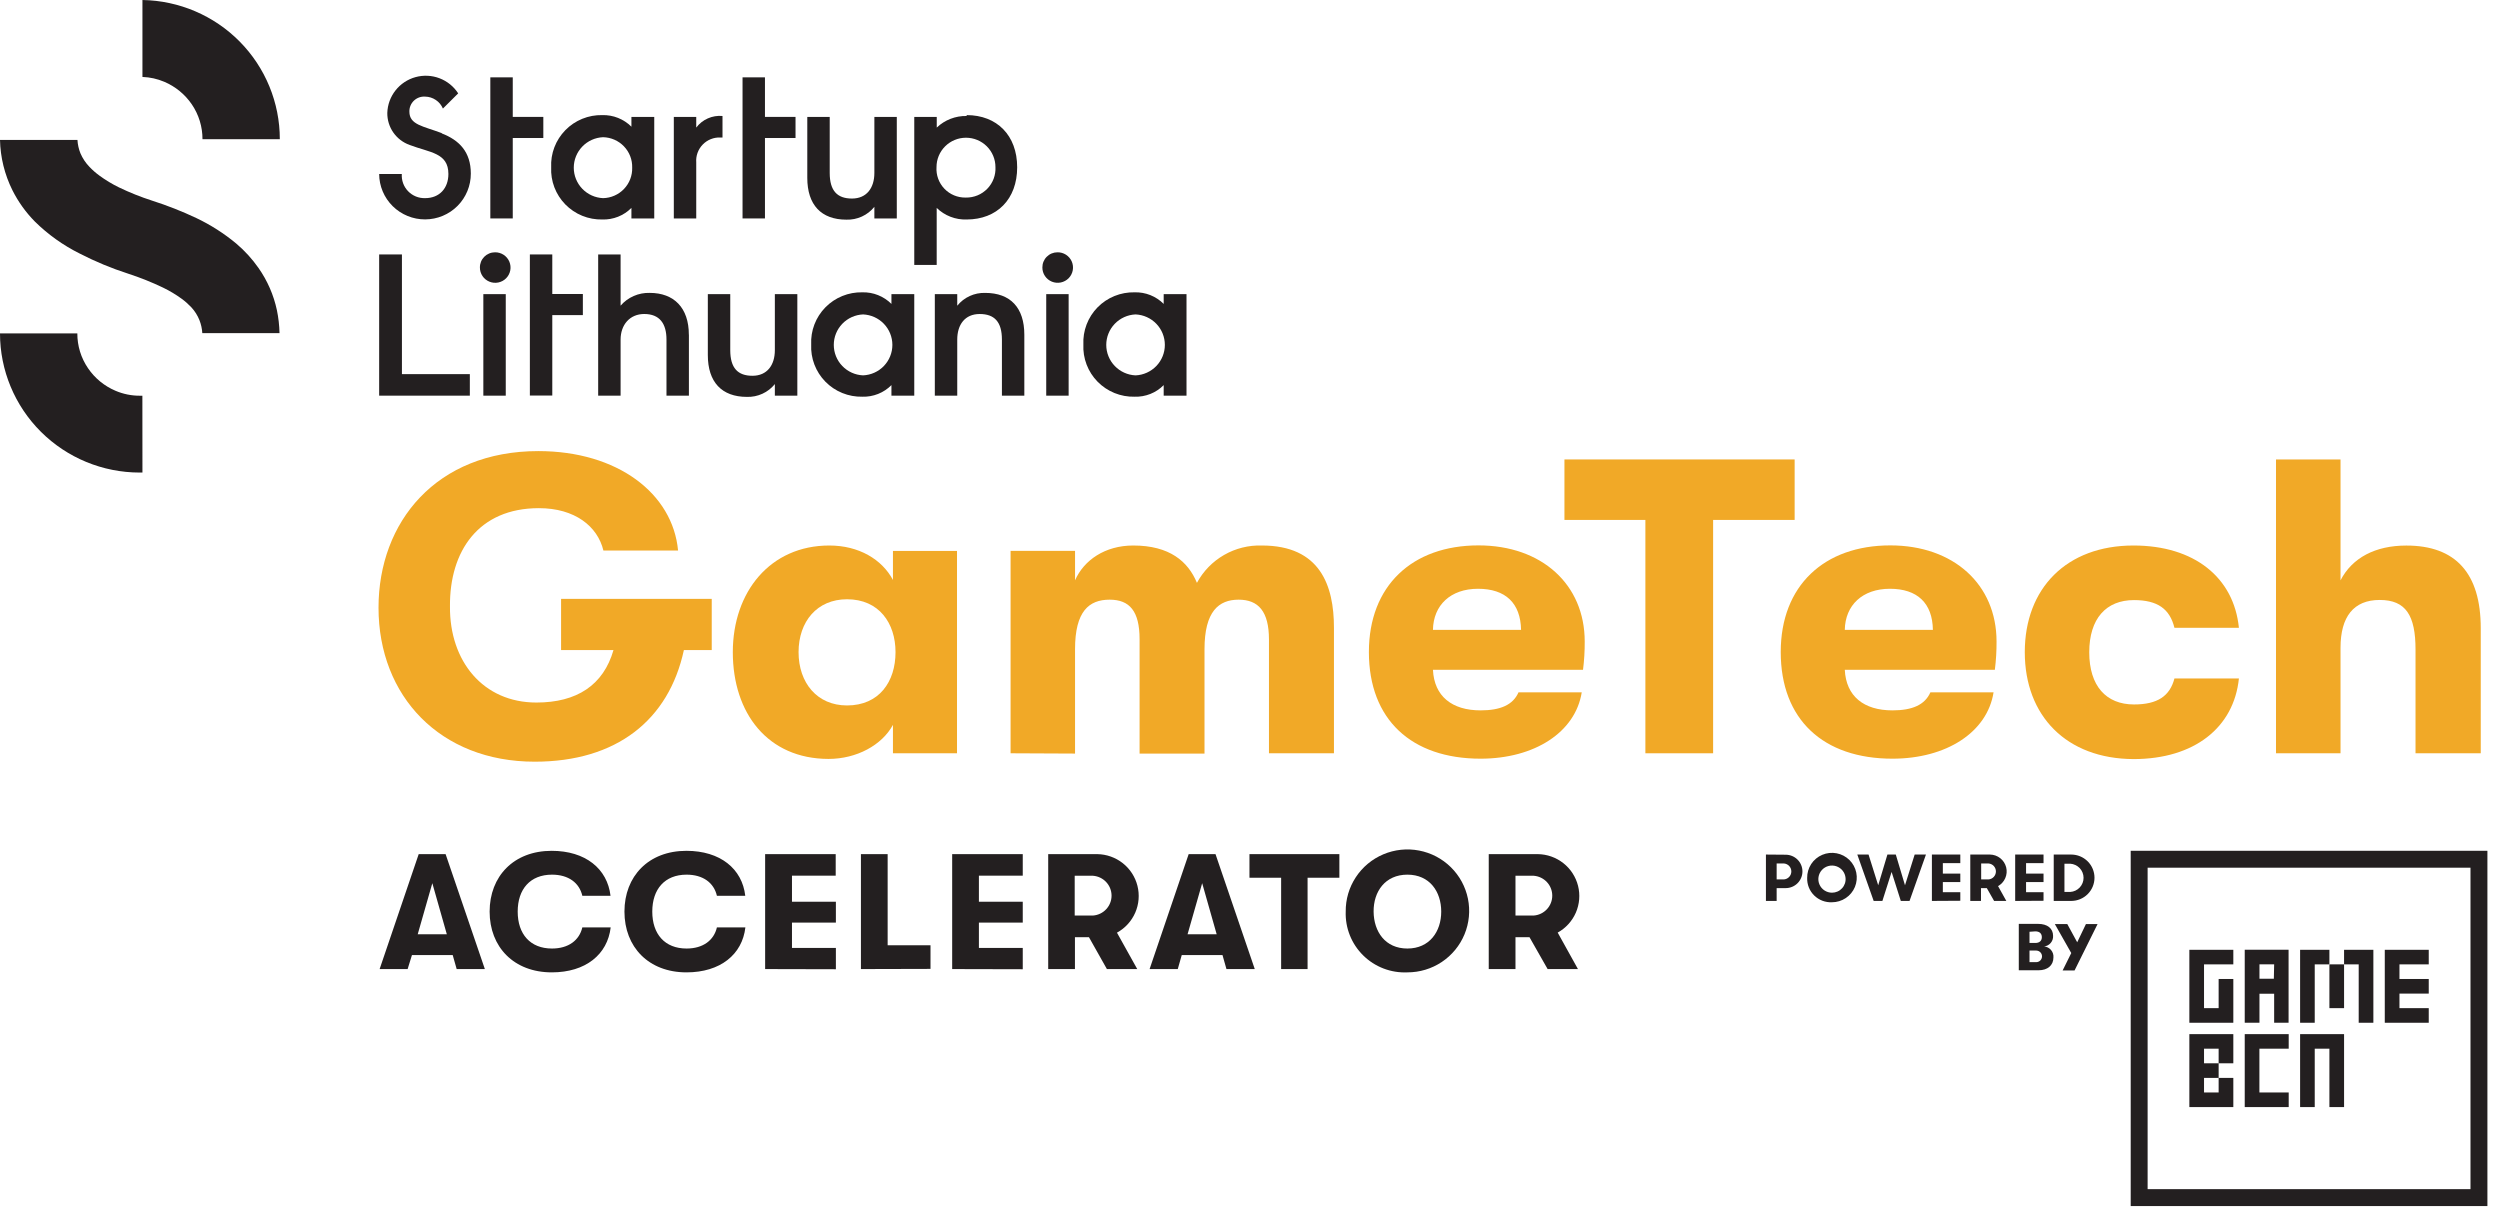 <svg width="167" height="82" viewBox="0 0 167 82" fill="none"
     xmlns="http://www.w3.org/2000/svg">
  <path
    d="M47.544 40.004V43.424H45.684C44.673 48.107 41.18 50.881 35.718 50.881C29.409 50.881 25.285 46.507 25.285 40.592C25.285 34.871 29.144 30.133 35.959 30.133C41.254 30.133 44.941 32.965 45.295 36.777H40.308C39.919 35.15 38.391 33.945 35.998 33.945C31.972 33.945 30.027 36.804 30.058 40.507C30.027 44.179 32.279 46.93 35.831 46.93C38.531 46.93 40.308 45.768 40.981 43.424H37.48V40.004H47.544Z"
    fill="#F1A927"/>
  <path
    d="M48.952 43.564C48.952 39.528 51.457 36.44 55.398 36.44C57.37 36.44 58.918 37.366 59.649 38.741V36.801H63.928V50.32H59.649V48.422C58.918 49.77 57.23 50.696 55.343 50.696C51.286 50.688 48.952 47.647 48.952 43.564ZM59.821 43.564C59.821 41.627 58.72 40.031 56.58 40.031C54.581 40.031 53.344 41.519 53.344 43.564C53.344 45.609 54.581 47.124 56.58 47.124C58.739 47.124 59.821 45.528 59.821 43.564Z"
    fill="#F1A927"/>
  <path
    d="M67.507 50.319V36.8H71.813V38.764C72.405 37.42 73.813 36.44 75.703 36.44C78.127 36.44 79.364 37.505 79.955 38.934C80.373 38.158 81.001 37.512 81.767 37.072C82.533 36.631 83.408 36.412 84.293 36.44C88.183 36.44 89.108 39.105 89.108 41.937V50.319H84.767V42.723C84.767 40.844 84.063 40.058 82.74 40.058C81.418 40.058 80.461 40.833 80.461 43.366V50.339H76.124V42.696C76.124 40.813 75.447 40.058 74.124 40.058C72.743 40.058 71.813 40.833 71.813 43.366V50.339L67.507 50.319Z"
    fill="#F1A927"/>
  <path
    d="M105.746 44.741H95.721C95.803 46.508 96.99 47.453 98.903 47.453C100.226 47.453 101.07 47.089 101.436 46.248H105.66C105.236 48.913 102.506 50.68 98.903 50.68C94.286 50.68 91.442 48.069 91.442 43.556C91.442 39.124 94.341 36.432 98.763 36.432C102.984 36.432 105.859 39.039 105.859 42.855C105.863 43.485 105.825 44.115 105.746 44.741ZM101.607 42.076C101.576 40.283 100.564 39.33 98.732 39.33C96.9 39.33 95.749 40.422 95.721 42.076H101.607Z"
    fill="#F1A927"/>
  <path
    d="M109.912 50.319V34.731H104.505V30.691H119.882V34.731H114.436V50.319H109.912Z"
    fill="#F1A927"/>
  <path
    d="M133.256 44.741H123.232C123.317 46.508 124.5 47.453 126.414 47.453C127.736 47.453 128.58 47.089 128.95 46.248H133.17C132.75 48.913 130.02 50.68 126.414 50.68C121.796 50.68 118.953 48.069 118.953 43.556C118.953 39.124 121.851 36.432 126.273 36.432C130.498 36.432 133.369 39.039 133.369 42.855C133.373 43.485 133.335 44.115 133.256 44.741ZM129.117 42.076C129.09 40.283 128.075 39.33 126.246 39.33C124.418 39.33 123.259 40.422 123.232 42.076H129.117Z"
    fill="#F1A927"/>
  <path
    d="M135.256 43.564C135.256 39.303 138.041 36.44 142.518 36.44C146.575 36.44 149.221 38.571 149.559 41.937H145.253C144.942 40.674 144.125 40.086 142.549 40.086C140.69 40.086 139.562 41.321 139.562 43.572C139.562 45.822 140.69 47.058 142.549 47.058C144.125 47.058 144.942 46.5 145.253 45.323H149.559C149.221 48.604 146.575 50.707 142.518 50.707C138.041 50.688 135.256 47.825 135.256 43.564Z"
    fill="#F1A927"/>
  <path
    d="M165.714 41.963V50.319H161.357V43.385C161.357 41.115 160.712 40.077 158.965 40.077C157.218 40.077 156.347 41.2 156.347 43.273V50.319H152.037V30.691H156.347V38.768C157.125 37.253 158.681 36.443 160.739 36.443C164.034 36.44 165.714 38.291 165.714 41.963Z"
    fill="#F1A927"/>
  <path
    d="M18.672 22.254H13.514C13.497 21.961 13.434 21.672 13.327 21.398C13.202 21.078 13.017 20.783 12.783 20.53C12.587 20.321 12.372 20.13 12.141 19.961C11.748 19.675 11.33 19.425 10.892 19.213C10.136 18.851 9.356 18.539 8.558 18.28C7.444 17.921 6.362 17.471 5.322 16.936C4.219 16.387 3.211 15.668 2.334 14.805C1.725 14.188 1.217 13.48 0.829 12.706C0.309 11.66 0.026 10.514 0 9.347H5.174C5.191 9.653 5.258 9.954 5.372 10.238C5.515 10.573 5.718 10.879 5.971 11.141C6.18 11.362 6.409 11.563 6.656 11.741C7.061 12.037 7.492 12.296 7.943 12.516C8.661 12.862 9.402 13.159 10.161 13.403C11.17 13.725 12.156 14.113 13.113 14.565C14.074 15.022 14.973 15.597 15.79 16.277C16.35 16.753 16.847 17.299 17.268 17.9C17.863 18.749 18.282 19.708 18.497 20.72C18.602 21.225 18.66 21.739 18.672 22.254Z"
    fill="#231F20"/>
  <path
    d="M18.692 9.297H13.526C13.528 8.469 13.28 7.659 12.814 6.973C12.358 6.302 11.718 5.778 10.97 5.462C10.509 5.266 10.016 5.157 9.515 5.14V0C11.963 0.042 14.297 1.04 16.014 2.779C17.73 4.518 18.692 6.858 18.692 9.297Z"
    fill="#231F20"/>
  <path
    d="M9.515 31.567H9.336C6.86 31.567 4.485 30.587 2.734 28.844C0.984 27.1 0 24.736 0 22.27H5.166C5.162 23.099 5.41 23.909 5.878 24.594C6.332 25.264 6.971 25.789 7.718 26.105C8.231 26.324 8.785 26.436 9.344 26.434H9.511L9.515 31.567Z"
    fill="#231F20"/>
  <path
    d="M29.506 8.91C30.673 9.359 31.451 10.145 31.451 11.594C31.454 12.403 31.135 13.179 30.564 13.754C29.992 14.328 29.215 14.653 28.403 14.656C27.591 14.66 26.811 14.342 26.234 13.773C25.657 13.204 25.331 12.43 25.328 11.621H26.841C26.826 11.831 26.856 12.043 26.928 12.241C27 12.439 27.113 12.62 27.26 12.772C27.406 12.924 27.583 13.044 27.779 13.124C27.975 13.204 28.185 13.242 28.397 13.236C29.362 13.236 29.953 12.57 29.953 11.621C29.953 10.196 28.701 10.196 27.366 9.684C26.924 9.527 26.542 9.236 26.274 8.852C26.006 8.468 25.866 8.01 25.872 7.542C25.889 6.996 26.081 6.469 26.42 6.039C26.759 5.609 27.227 5.298 27.756 5.152C28.285 5.006 28.848 5.033 29.36 5.228C29.873 5.423 30.31 5.777 30.607 6.237L29.587 7.252C29.488 7.018 29.323 6.818 29.111 6.677C28.9 6.535 28.652 6.457 28.397 6.454C28.26 6.444 28.123 6.464 27.994 6.51C27.866 6.557 27.748 6.63 27.649 6.724C27.55 6.819 27.472 6.933 27.42 7.059C27.368 7.185 27.343 7.321 27.347 7.457C27.347 8.34 28.261 8.421 29.514 8.894"
    fill="#231F20"/>
  <path
    d="M43.704 7.809V14.592H42.179V13.887C41.926 14.143 41.623 14.344 41.288 14.477C40.953 14.61 40.595 14.673 40.234 14.662C39.776 14.672 39.32 14.588 38.895 14.415C38.471 14.243 38.086 13.985 37.766 13.658C37.446 13.331 37.196 12.942 37.033 12.515C36.87 12.088 36.797 11.632 36.819 11.176C36.797 10.72 36.87 10.264 37.033 9.837C37.196 9.41 37.446 9.021 37.766 8.694C38.086 8.367 38.471 8.109 38.895 7.936C39.32 7.763 39.776 7.679 40.234 7.689C40.594 7.68 40.953 7.744 41.287 7.877C41.622 8.01 41.925 8.21 42.179 8.464V7.809H43.704ZM40.285 9.165C39.758 9.188 39.261 9.413 38.896 9.792C38.532 10.171 38.328 10.676 38.328 11.201C38.328 11.726 38.532 12.231 38.896 12.61C39.261 12.989 39.758 13.214 40.285 13.236C40.547 13.231 40.806 13.174 41.046 13.068C41.286 12.963 41.503 12.811 41.684 12.621C41.864 12.432 42.006 12.209 42.1 11.964C42.193 11.72 42.238 11.46 42.23 11.199C42.237 10.938 42.193 10.678 42.099 10.435C42.005 10.191 41.863 9.968 41.682 9.779C41.502 9.59 41.285 9.439 41.045 9.333C40.805 9.228 40.547 9.171 40.285 9.165Z"
    fill="#231F20"/>
  <path
    d="M45.011 7.809H46.509V8.522C46.711 8.255 46.978 8.043 47.285 7.908C47.592 7.772 47.929 7.717 48.263 7.748V9.185H48.127C47.908 9.175 47.689 9.212 47.485 9.293C47.281 9.374 47.096 9.497 46.944 9.654C46.791 9.811 46.673 9.998 46.598 10.204C46.523 10.409 46.493 10.628 46.509 10.847V14.592H45.011V7.809Z"
    fill="#231F20"/>
  <path
    d="M53.141 7.809V9.219H51.099V14.592H49.602V5.167H51.099V7.809H53.141Z"
    fill="#231F20"/>
  <path
    d="M36.294 7.809V9.219H34.252V14.592H32.754V5.167H34.252V7.809H36.294Z"
    fill="#231F20"/>
  <path
    d="M38.935 19.639V21.049H36.893V26.422H35.395V16.997H36.893V19.639H38.935Z"
    fill="#231F20"/>
  <path
    d="M59.906 14.592H58.408V13.817C58.185 14.094 57.9 14.316 57.576 14.464C57.252 14.613 56.898 14.684 56.541 14.673C54.853 14.673 53.927 13.682 53.927 11.88V7.809H55.425V11.551C55.425 12.748 55.931 13.263 56.911 13.263C57.891 13.263 58.408 12.558 58.408 11.551V7.809H59.906V14.592Z"
    fill="#231F20"/>
  <path
    d="M64.574 7.748C63.831 7.732 63.112 8.01 62.575 8.522V7.81H61.073V17.699H62.571V13.887C62.834 14.145 63.147 14.346 63.491 14.479C63.834 14.612 64.202 14.675 64.57 14.662C66.597 14.662 67.947 13.306 67.947 11.176C67.947 9.045 66.597 7.689 64.57 7.689M64.504 13.198C64.239 13.202 63.975 13.152 63.731 13.05C63.486 12.947 63.265 12.796 63.083 12.604C62.9 12.413 62.759 12.185 62.669 11.937C62.579 11.688 62.541 11.424 62.559 11.16C62.559 10.64 62.766 10.142 63.136 9.774C63.505 9.407 64.005 9.2 64.527 9.2C65.049 9.2 65.55 9.407 65.919 9.774C66.288 10.142 66.496 10.64 66.496 11.16C66.51 11.425 66.469 11.69 66.376 11.939C66.282 12.188 66.139 12.414 65.954 12.605C65.769 12.796 65.546 12.948 65.3 13.05C65.054 13.151 64.79 13.202 64.523 13.198"
    fill="#231F20"/>
  <path d="M25.328 16.997H26.849V24.992H31.385V26.43H25.328V16.997Z"
        fill="#231F20"/>
  <path
    d="M33.065 16.854C33.268 16.851 33.468 16.908 33.638 17.018C33.808 17.129 33.942 17.287 34.022 17.473C34.101 17.659 34.124 17.865 34.086 18.063C34.048 18.262 33.951 18.445 33.808 18.589C33.665 18.733 33.483 18.831 33.284 18.871C33.084 18.912 32.878 18.892 32.69 18.814C32.502 18.737 32.342 18.606 32.229 18.438C32.117 18.269 32.057 18.071 32.058 17.869C32.056 17.736 32.081 17.605 32.131 17.482C32.181 17.358 32.255 17.247 32.349 17.152C32.442 17.058 32.554 16.983 32.677 16.932C32.8 16.88 32.932 16.854 33.065 16.854ZM32.287 19.647H33.785V26.43H32.287V19.647Z"
    fill="#231F20"/>
  <path
    d="M46.019 22.358V26.43H44.521V22.684C44.521 21.626 44.07 20.975 43.035 20.975C42.071 20.975 41.456 21.696 41.456 22.684V26.43H39.958V16.997H41.456V20.418C41.696 20.14 41.995 19.92 42.332 19.773C42.668 19.625 43.033 19.555 43.401 19.565C45.019 19.565 46.015 20.557 46.015 22.358"
    fill="#231F20"/>
  <path
    d="M53.262 26.43H51.76V25.656C51.538 25.933 51.254 26.154 50.93 26.302C50.607 26.451 50.253 26.523 49.897 26.512C48.209 26.512 47.283 25.52 47.283 23.719V19.648H48.781V23.39C48.781 24.586 49.286 25.102 50.263 25.102C51.239 25.102 51.76 24.397 51.76 23.39V19.648H53.262V26.43Z"
    fill="#231F20"/>
  <path
    d="M61.073 19.647V26.43H59.548V25.725C59.295 25.981 58.992 26.181 58.657 26.315C58.322 26.448 57.964 26.511 57.603 26.5C57.145 26.51 56.689 26.426 56.264 26.253C55.84 26.081 55.455 25.823 55.135 25.496C54.815 25.169 54.565 24.78 54.402 24.353C54.239 23.926 54.166 23.47 54.188 23.014C54.166 22.557 54.239 22.102 54.402 21.675C54.565 21.248 54.815 20.858 55.135 20.532C55.455 20.205 55.84 19.947 56.264 19.774C56.689 19.601 57.145 19.517 57.603 19.527C57.963 19.518 58.322 19.581 58.656 19.715C58.99 19.848 59.294 20.048 59.548 20.302V19.647H61.073ZM57.654 21.003C57.127 21.026 56.63 21.25 56.265 21.63C55.9 22.009 55.697 22.514 55.697 23.039C55.697 23.564 55.9 24.069 56.265 24.448C56.63 24.827 57.127 25.052 57.654 25.074C58.181 25.052 58.678 24.827 59.043 24.448C59.407 24.069 59.611 23.564 59.611 23.039C59.611 22.514 59.407 22.009 59.043 21.63C58.678 21.25 58.181 21.026 57.654 21.003Z"
    fill="#231F20"/>
  <path
    d="M62.446 19.647H63.944V20.422C64.167 20.145 64.452 19.924 64.776 19.775C65.1 19.627 65.455 19.555 65.811 19.566C67.499 19.566 68.425 20.558 68.425 22.359V26.43H66.928V22.684C66.928 21.491 66.422 20.976 65.442 20.976C64.461 20.976 63.944 21.681 63.944 22.684V26.43H62.446V19.647Z"
    fill="#231F20"/>
  <path
    d="M70.631 16.854C70.834 16.849 71.034 16.905 71.206 17.014C71.377 17.124 71.512 17.281 71.593 17.467C71.674 17.653 71.697 17.859 71.66 18.058C71.623 18.257 71.527 18.441 71.385 18.586C71.242 18.73 71.059 18.829 70.86 18.87C70.661 18.911 70.454 18.892 70.266 18.815C70.077 18.738 69.916 18.607 69.803 18.438C69.69 18.27 69.63 18.071 69.631 17.869C69.63 17.736 69.654 17.604 69.704 17.481C69.754 17.358 69.828 17.246 69.922 17.152C70.016 17.057 70.127 16.982 70.25 16.931C70.373 16.88 70.505 16.854 70.639 16.854M69.888 19.647H71.385V26.43H69.888V19.647Z"
    fill="#231F20"/>
  <path
    d="M79.259 19.648V26.43H77.734V25.725C77.481 25.982 77.178 26.183 76.843 26.316C76.508 26.449 76.149 26.512 75.789 26.5C75.33 26.511 74.874 26.427 74.449 26.255C74.024 26.082 73.639 25.824 73.318 25.497C72.997 25.17 72.748 24.781 72.585 24.354C72.421 23.927 72.348 23.471 72.37 23.014C72.348 22.557 72.421 22.101 72.585 21.674C72.748 21.247 72.997 20.857 73.318 20.53C73.639 20.203 74.024 19.945 74.449 19.773C74.874 19.601 75.33 19.517 75.789 19.527C76.149 19.517 76.508 19.58 76.843 19.713C77.177 19.847 77.481 20.047 77.734 20.302V19.648H79.259ZM75.855 21.003C75.328 21.026 74.831 21.251 74.466 21.63C74.102 22.009 73.898 22.514 73.898 23.039C73.898 23.564 74.102 24.069 74.466 24.448C74.831 24.827 75.328 25.052 75.855 25.075C76.382 25.052 76.879 24.827 77.244 24.448C77.609 24.069 77.812 23.564 77.812 23.039C77.812 22.514 77.609 22.009 77.244 21.63C76.879 21.251 76.382 21.026 75.855 21.003Z"
    fill="#231F20"/>
  <path
    d="M30.506 64.734L30.241 63.8H27.518L27.23 64.734H25.359L27.969 57.056H29.766L32.388 64.734H30.506ZM27.903 62.41H29.848L28.879 58.997L27.903 62.41Z"
    fill="#231F20"/>
  <path
    d="M32.707 60.895C32.707 58.535 34.318 56.835 36.85 56.835C39.11 56.835 40.573 58.032 40.783 59.841H38.9C38.702 58.973 37.974 58.427 36.873 58.427C35.419 58.427 34.582 59.392 34.582 60.895C34.582 62.398 35.419 63.362 36.873 63.362C37.974 63.362 38.702 62.812 38.9 61.948H40.794C40.584 63.757 39.122 64.954 36.862 64.954C34.318 64.954 32.707 63.254 32.707 60.895Z"
    fill="#231F20"/>
  <path
    d="M41.713 60.895C41.713 58.535 43.319 56.835 45.852 56.835C48.112 56.835 49.578 58.032 49.784 59.841H47.89C47.691 58.973 46.964 58.427 45.863 58.427C44.408 58.427 43.572 59.392 43.572 60.895C43.572 62.398 44.408 63.362 45.863 63.362C46.964 63.362 47.691 62.812 47.89 61.948H49.792C49.586 63.757 48.119 64.954 45.859 64.954C43.319 64.954 41.713 63.254 41.713 60.895Z"
    fill="#231F20"/>
  <path
    d="M51.111 64.734V57.056H55.825V58.493H52.904V60.236H55.837V61.631H52.904V63.32H55.837V64.745L51.111 64.734Z"
    fill="#231F20"/>
  <path
    d="M57.51 64.734V57.056H59.295V63.142H62.158V64.722L57.51 64.734Z"
    fill="#231F20"/>
  <path
    d="M63.605 64.734V57.056H68.32V58.493H65.391V60.236H68.32V61.631H65.391V63.32H68.32V64.745L63.605 64.734Z"
    fill="#231F20"/>
  <path
    d="M74.61 62.297L75.968 64.734H73.941L72.743 62.607H71.806V64.734H70.02V57.056H73.299C73.918 57.065 74.516 57.278 75.001 57.66C75.486 58.042 75.831 58.574 75.981 59.171C76.132 59.769 76.081 60.399 75.835 60.964C75.589 61.529 75.163 61.998 74.622 62.297H74.61ZM71.79 58.501V61.158H73.015C73.352 61.133 73.666 60.982 73.895 60.735C74.124 60.489 74.252 60.166 74.252 59.83C74.252 59.494 74.124 59.17 73.895 58.924C73.666 58.678 73.352 58.527 73.015 58.501H71.79Z"
    fill="#231F20"/>
  <path
    d="M81.927 64.734L81.663 63.8H78.94L78.675 64.734H76.793L79.403 57.056H81.196L83.818 64.734H81.927ZM79.329 62.41H81.274L80.305 58.997L79.329 62.41Z"
    fill="#231F20"/>
  <path
    d="M85.58 64.734V58.633H83.464V57.056H89.47V58.633H87.346V64.734H85.58Z"
    fill="#231F20"/>
  <path
    d="M89.894 60.895C89.885 60.081 90.119 59.282 90.567 58.601C91.014 57.919 91.655 57.386 92.408 57.068C93.161 56.75 93.991 56.662 94.794 56.816C95.597 56.969 96.337 57.357 96.918 57.93C97.499 58.502 97.896 59.234 98.058 60.032C98.221 60.83 98.141 61.658 97.83 62.411C97.519 63.164 96.99 63.808 96.31 64.261C95.631 64.714 94.831 64.955 94.014 64.954C93.47 64.979 92.927 64.891 92.419 64.696C91.911 64.501 91.449 64.204 91.062 63.822C90.675 63.441 90.371 62.984 90.17 62.48C89.969 61.976 89.875 61.437 89.894 60.895ZM96.274 60.895C96.274 59.554 95.496 58.427 94.014 58.427C92.532 58.427 91.746 59.554 91.757 60.895C91.769 62.235 92.535 63.362 94.014 63.362C95.492 63.362 96.274 62.231 96.274 60.895Z"
    fill="#231F20"/>
  <path
    d="M104.054 62.297L105.407 64.734H103.381L102.171 62.607H101.234V64.734H99.448V57.056H102.731C103.35 57.065 103.948 57.278 104.433 57.66C104.918 58.042 105.262 58.574 105.413 59.171C105.564 59.769 105.512 60.399 105.267 60.964C105.021 61.529 104.594 61.998 104.054 62.297ZM101.234 58.501V61.158H102.455C102.791 61.133 103.105 60.982 103.335 60.735C103.564 60.489 103.691 60.166 103.691 59.83C103.691 59.494 103.564 59.17 103.335 58.924C103.105 58.678 102.791 58.527 102.455 58.501H101.234Z"
    fill="#231F20"/>
  <path
    d="M119.283 57.095C119.58 57.095 119.865 57.213 120.075 57.422C120.285 57.631 120.403 57.915 120.403 58.211C120.403 58.507 120.285 58.79 120.075 59C119.865 59.209 119.58 59.326 119.283 59.326H118.68V60.182H117.964V57.084L119.283 57.095ZM119.17 58.745C119.304 58.734 119.429 58.673 119.52 58.574C119.611 58.476 119.661 58.347 119.661 58.213C119.661 58.079 119.611 57.95 119.52 57.851C119.429 57.752 119.304 57.691 119.17 57.68H118.68V58.745H119.17Z"
    fill="#231F20"/>
  <path
    d="M120.719 58.64C120.715 58.313 120.809 57.992 120.988 57.718C121.168 57.444 121.426 57.229 121.728 57.102C122.03 56.974 122.364 56.938 122.687 57C123.01 57.061 123.307 57.217 123.54 57.447C123.774 57.677 123.934 57.971 123.999 58.291C124.065 58.612 124.033 58.945 123.909 59.247C123.784 59.55 123.571 59.809 123.298 59.991C123.025 60.173 122.704 60.271 122.376 60.271C122.157 60.281 121.939 60.246 121.734 60.168C121.53 60.09 121.344 59.97 121.188 59.817C121.032 59.664 120.91 59.48 120.829 59.278C120.749 59.075 120.711 58.858 120.719 58.64ZM123.282 58.64C123.266 58.465 123.198 58.299 123.089 58.161C122.979 58.024 122.831 57.921 122.664 57.865C122.497 57.81 122.317 57.804 122.146 57.848C121.975 57.892 121.821 57.985 121.703 58.115C121.584 58.245 121.506 58.406 121.477 58.58C121.449 58.753 121.472 58.931 121.543 59.091C121.615 59.252 121.731 59.389 121.879 59.484C122.027 59.58 122.199 59.631 122.376 59.632C122.503 59.632 122.628 59.606 122.745 59.555C122.861 59.505 122.965 59.43 123.05 59.336C123.136 59.243 123.201 59.133 123.241 59.013C123.281 58.893 123.295 58.766 123.282 58.64Z"
    fill="#231F20"/>
  <path
    d="M125.161 60.182L124.068 57.084H124.819L125.464 59.137L126.079 57.084H126.639L127.254 59.137L127.9 57.084H128.654L127.557 60.182H126.974L126.359 58.246L125.744 60.182H125.161Z"
    fill="#231F20"/>
  <path
    d="M129.051 60.182V57.084H130.949V57.657H129.782V58.358H130.949V58.92H129.782V59.597H130.949V60.171L129.051 60.182Z"
    fill="#231F20"/>
  <path
    d="M133.478 59.206L134.022 60.182H133.206L132.719 59.326H132.33V60.182H131.615V57.084H132.933C133.182 57.088 133.423 57.173 133.618 57.328C133.813 57.482 133.951 57.695 134.012 57.936C134.073 58.176 134.052 58.43 133.953 58.657C133.855 58.885 133.683 59.074 133.466 59.195L133.478 59.206ZM132.342 57.68V58.745H132.836C132.97 58.734 133.095 58.673 133.186 58.574C133.277 58.476 133.327 58.347 133.327 58.213C133.327 58.079 133.277 57.95 133.186 57.851C133.095 57.752 132.97 57.691 132.836 57.68H132.342Z"
    fill="#231F20"/>
  <path
    d="M134.614 60.182V57.084H136.508V57.657H135.341V58.358H136.508V58.92H135.341V59.597H136.508V60.171L134.614 60.182Z"
    fill="#231F20"/>
  <path
    d="M137.189 60.182V57.084H138.356C138.769 57.084 139.164 57.247 139.456 57.537C139.748 57.828 139.912 58.222 139.912 58.633C139.912 59.044 139.748 59.438 139.456 59.729C139.164 60.019 138.769 60.182 138.356 60.182H137.189ZM137.905 59.582H138.294C138.534 59.567 138.76 59.461 138.925 59.285C139.09 59.11 139.182 58.879 139.182 58.639C139.182 58.399 139.09 58.167 138.925 57.992C138.76 57.817 138.534 57.711 138.294 57.696H137.905V59.582Z"
    fill="#231F20"/>
  <path
    d="M137.169 63.958C137.169 64.485 136.78 64.814 136.178 64.814H134.855V61.715H136.15C136.765 61.715 137.146 62.017 137.146 62.517C137.156 62.688 137.1 62.856 136.989 62.988C136.879 63.119 136.722 63.203 136.551 63.222C136.731 63.239 136.896 63.326 137.012 63.464C137.128 63.601 137.185 63.779 137.169 63.958ZM135.571 62.242V62.99H135.96C136.232 62.99 136.395 62.85 136.395 62.602C136.395 62.355 136.236 62.215 135.96 62.215L135.571 62.242ZM136.018 64.272C136.121 64.272 136.22 64.231 136.293 64.159C136.366 64.086 136.407 63.987 136.407 63.885C136.407 63.782 136.366 63.683 136.293 63.611C136.22 63.538 136.121 63.497 136.018 63.497H135.571V64.272H136.018Z"
    fill="#231F20"/>
  <path
    d="M139.34 61.727H140.118L138.581 64.826H137.784L138.36 63.664L137.263 61.727H138.095L138.757 62.944L139.34 61.727Z"
    fill="#231F20"/>
  <path d="M165.594 57.397H142.896V80H165.594V57.397Z" stroke="#231F20"
        stroke-width="1.13" stroke-miterlimit="10"/>
  <path
    d="M146.249 63.447V68.32H149.186V65.396H148.205V67.344H147.229V64.42H149.186V63.447H146.249Z"
    fill="#231F20"/>
  <path d="M156.584 64.419H155.604V67.344H156.584V64.419Z" fill="#231F20"/>
  <path d="M153.647 63.447V68.32H154.624V64.42H155.604V63.447H153.647Z"
        fill="#231F20"/>
  <path d="M156.584 63.447V64.42H157.561V68.32H158.541V63.447H156.584Z"
        fill="#231F20"/>
  <path
    d="M162.24 64.42V63.447H159.303V68.32H162.24V67.344H160.284V66.372H162.24V65.396H160.284V64.42H162.24Z"
    fill="#231F20"/>
  <path
    d="M149.948 63.443V68.32H150.932V66.383H151.913V68.32H152.877V63.443H149.948ZM151.893 65.38H150.932V64.419H151.913L151.893 65.38Z"
    fill="#231F20"/>
  <path
    d="M146.249 69.08V73.953H149.186V72.004H148.205V72.977H147.229V72.004H148.205V71.028H147.229V70.052H148.205V71.028H149.186V69.08H146.249Z"
    fill="#231F20"/>
  <path
    d="M149.948 69.08V73.953H152.885V72.977H150.928V70.052H152.885V69.08H149.948Z"
    fill="#231F20"/>
  <path
    d="M153.647 69.08V73.953H154.624V70.052H155.604V73.953H156.584V69.08H153.647Z"
    fill="#231F20"/>
</svg>

